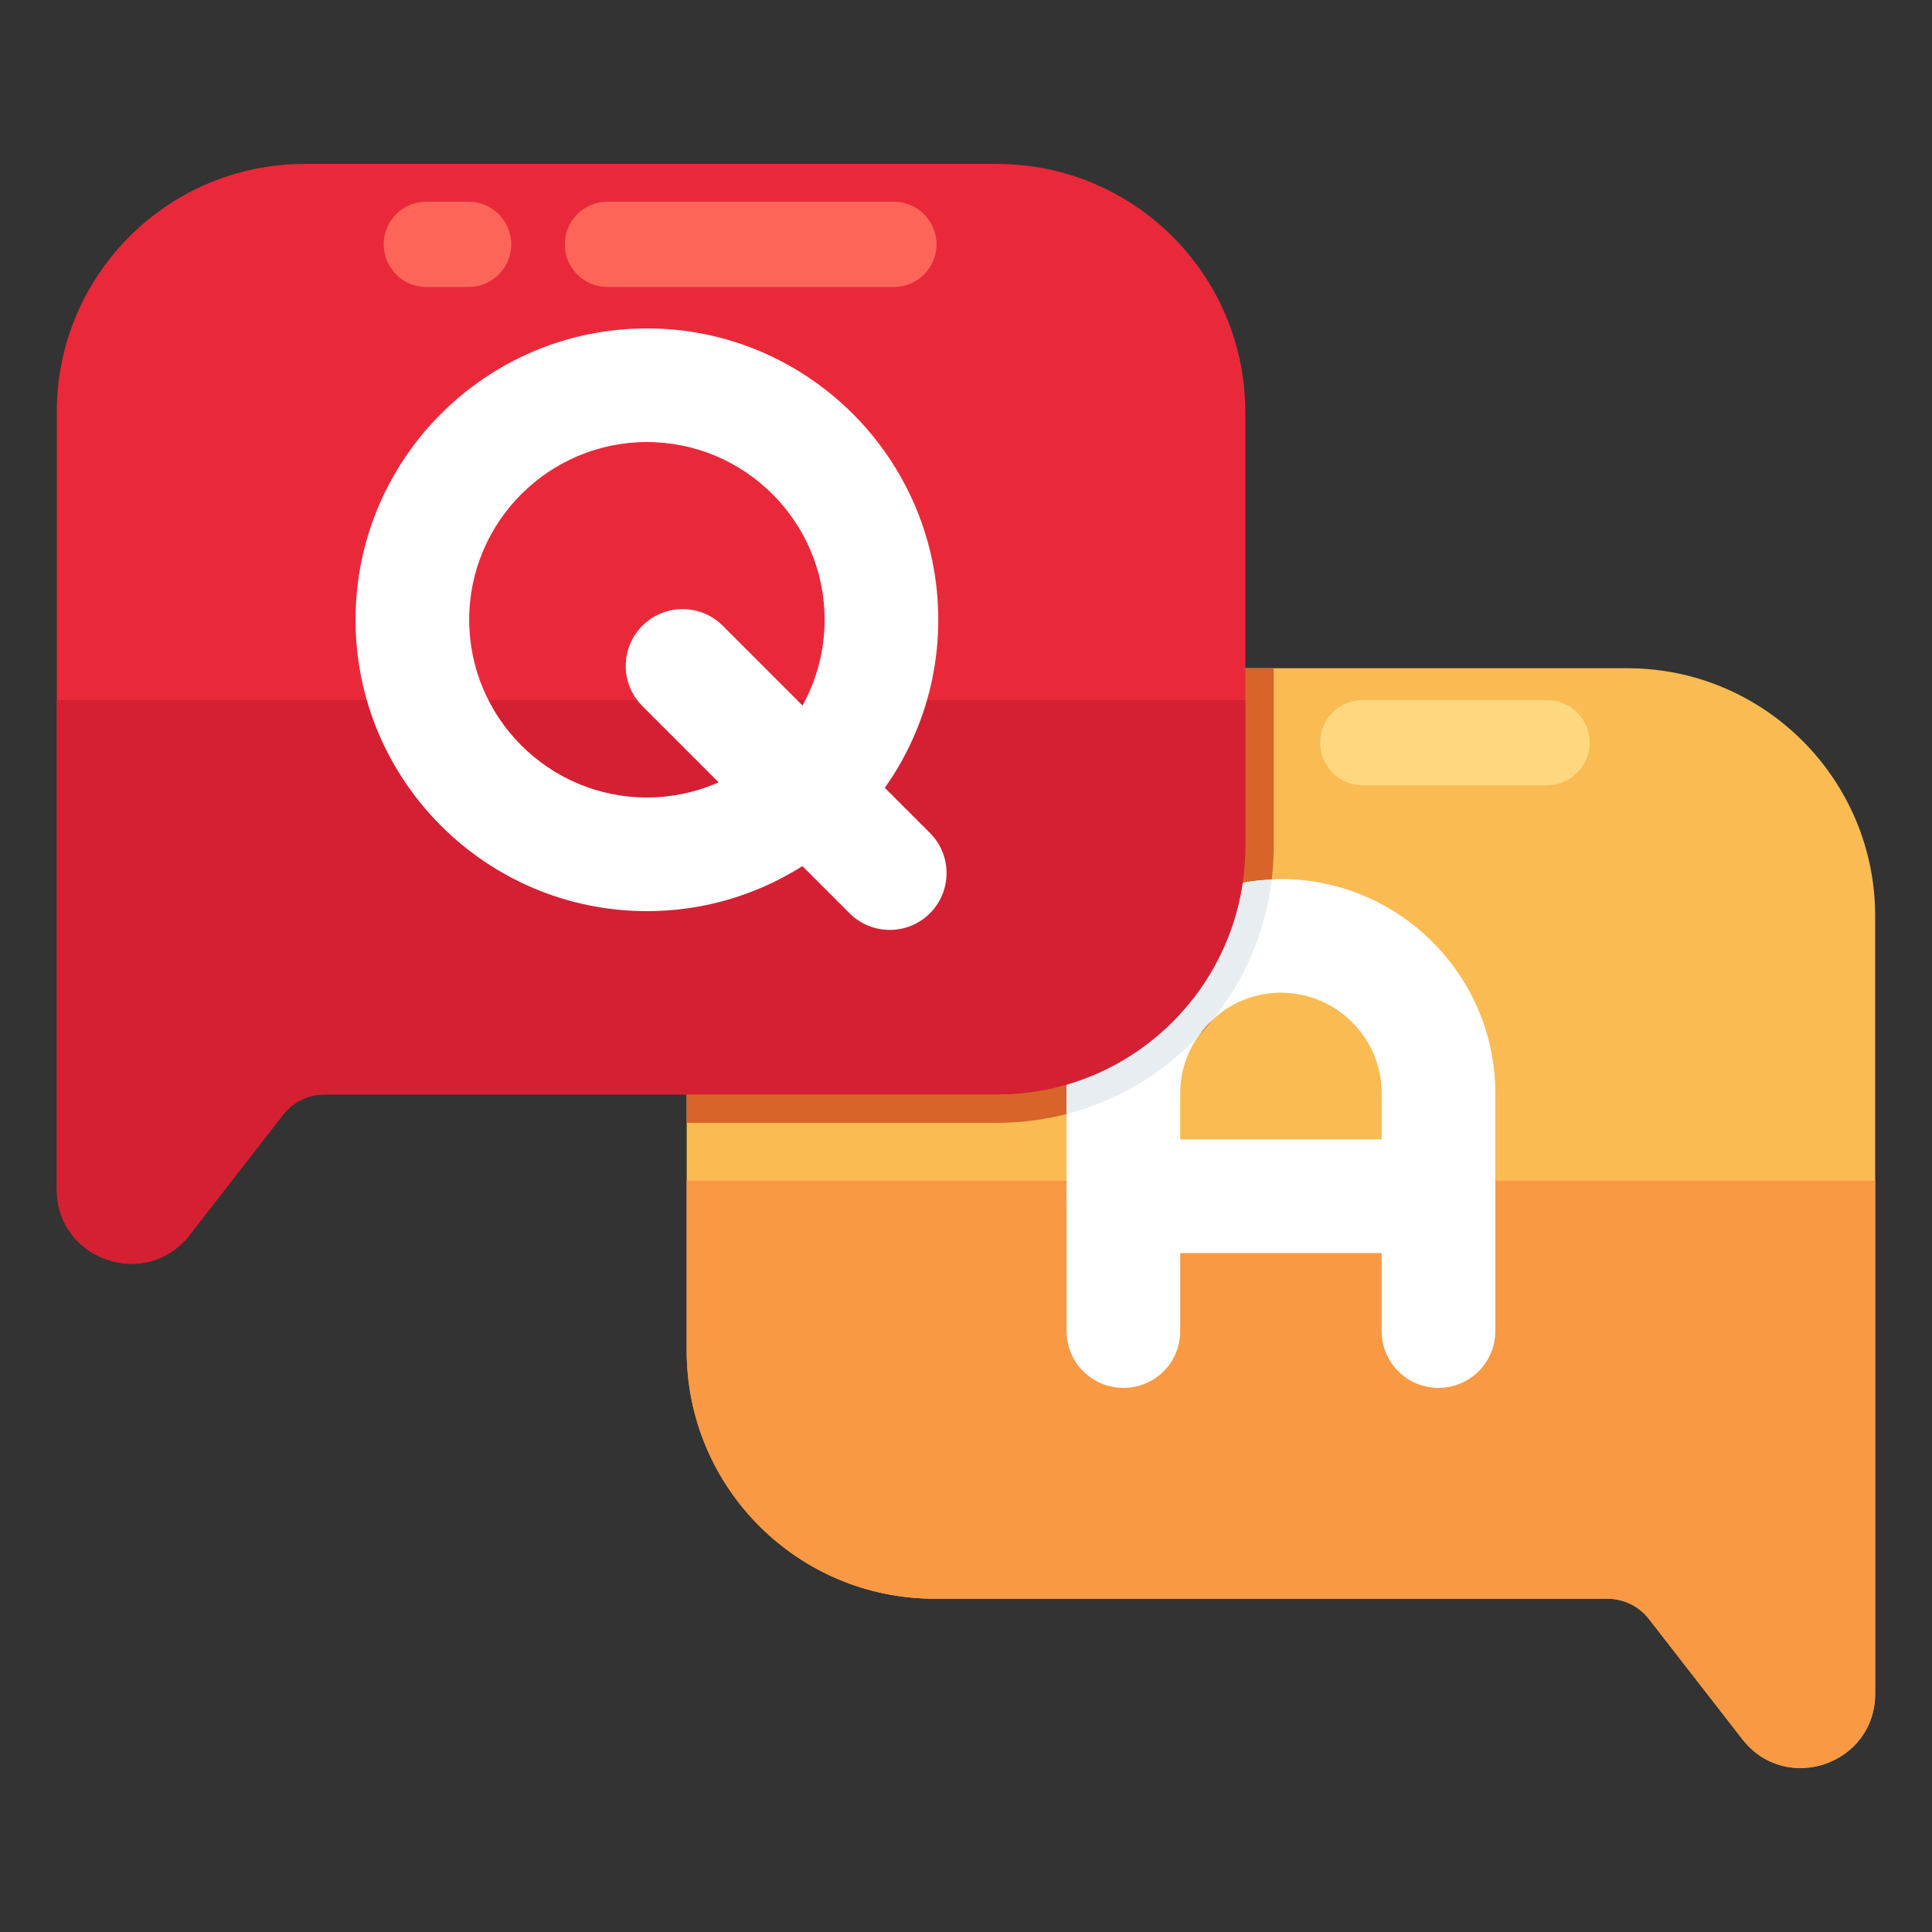 <svg xmlns="http://www.w3.org/2000/svg" id="Layer_1" viewBox="0 0 68 68"><rect x="0" y="0" width="68" height="68" fill="#333333" stroke="none"/><g><g><g><g><path d="m66 32.24v27.37c0 2.49-3.14 3.57-4.67 1.61l-3.28-4.22c-.36-.47-.9-.73-1.48-.73h-23.67c-4.82 0-8.73-3.91-8.73-8.73v-15.28c0-4.83 3.91-8.74 8.74-8.74h24.37c4.81 0 8.72 3.91 8.72 8.72z" fill="#fabb53"></path></g></g><g><g><path d="m24.169 41.556v5.983c0 4.82 3.91 8.73 8.73 8.73h23.67c.58 0 1.12.26 1.48.73l3.28 4.22c1.53 1.96 4.67.88 4.67-1.61v-18.053z" fill="#f99944"></path></g></g><g><g><path d="m44.83 23.519v6.27c0 5.37-4.36 9.73-9.73 9.73h-10.93v-7.26c0-4.83 3.91-8.74 8.74-8.74z" fill="#d8642a"></path></g></g><g><g><g><g><path d="m52.63 38.479v8.37c0 1.11-.9 2-2 2-1.11 0-2-.89-2-2v-8.37c0-1.95-1.59-3.54-3.55-3.54-.92 0-1.76.36-2.39.94-.19.17-.36.36-.5.57-.41.58-.65 1.28-.65 2.03v8.37c0 1.11-.89 2-2 2-1.1 0-2-.89-2-2v-8.37c0-4.05 3.22-7.36 7.22-7.52.11-.02.21-.02.32-.02 4.16 0 7.55 3.38 7.55 7.54z" fill="#fff"></path></g></g></g><g><g><path d="m44.76 30.959c-.22 1.85-.96 3.54-2.07 4.92-.19.17-.36.36-.5.57-1.24 1.32-2.84 2.29-4.65 2.76v-.73c0-4.05 3.22-7.36 7.22-7.52z" fill="#e8edf2"></path></g></g><g><g><g><path d="m50.627 44.103h-11.083c-1.104 0-2-.896-2-2s.896-2 2-2h11.083c1.104 0 2 .896 2 2s-.896 2-2 2z" fill="#fff"></path></g></g></g></g><g><g><path d="m43.83 14.51v15.28c0 4.82-3.91 8.73-8.73 8.73h-23.67c-.58 0-1.12.26-1.48.73l-3.28 4.22c-1.53 1.96-4.67.88-4.67-1.61v-27.37c0-4.81 3.91-8.72 8.72-8.72h24.37c4.83 0 8.74 3.91 8.74 8.74z" fill="#e9293a"></path></g></g><g><g><path d="m2 24.64v17.22c0 2.49 3.14 3.57 4.67 1.61l3.28-4.22c.36-.47.9-.73 1.48-.73h23.67c4.82 0 8.73-3.91 8.73-8.73v-5.15z" fill="#d42032"></path></g></g><g><g><g><g><path d="m22.769 32.069c-5.655 0-10.255-4.6-10.255-10.255s4.6-10.255 10.255-10.255 10.255 4.6 10.255 10.255-4.6 10.255-10.255 10.255zm0-16.51c-3.449 0-6.255 2.806-6.255 6.255s2.806 6.255 6.255 6.255 6.255-2.806 6.255-6.255-2.806-6.255-6.255-6.255z" fill="#fff"></path></g></g></g><g><g><g><path d="m31.316 32.73c-.512 0-1.023-.195-1.414-.586l-7.292-7.292c-.781-.781-.781-2.047 0-2.828.78-.781 2.047-.781 2.828-0l7.292 7.292c.781.781.781 2.047 0 2.828-.39.391-.902.586-1.414.586z" fill="#fff"></path></g></g></g></g></g><g><g><g><path d="m15.005 7.1h1.49c.4 0 .78.16 1.05.43s.45.65.45 1.07c0 .83-.68 1.5-1.5 1.5h-1.49c-.83 0-1.5-.67-1.5-1.5 0-.83.67-1.5 1.5-1.5z" fill="#fe6559"></path></g></g><g><g><path d="m21.38 7.1h10.083c.4 0 .78.16 1.05.43s.45.65.45 1.07c0 .83-.68 1.5-1.5 1.5h-10.083c-.83 0-1.5-.67-1.5-1.5 0-.83.67-1.5 1.5-1.5z" fill="#fe6559"></path></g></g></g><g><g><path d="m47.965 24.64h6.488c.4 0 .78.16 1.05.43s.45.65.45 1.07c0 .83-.68 1.5-1.5 1.5h-6.488c-.83 0-1.5-.67-1.5-1.5 0-.83.67-1.5 1.5-1.5z" fill="#ffd77f"></path></g></g></g></svg>